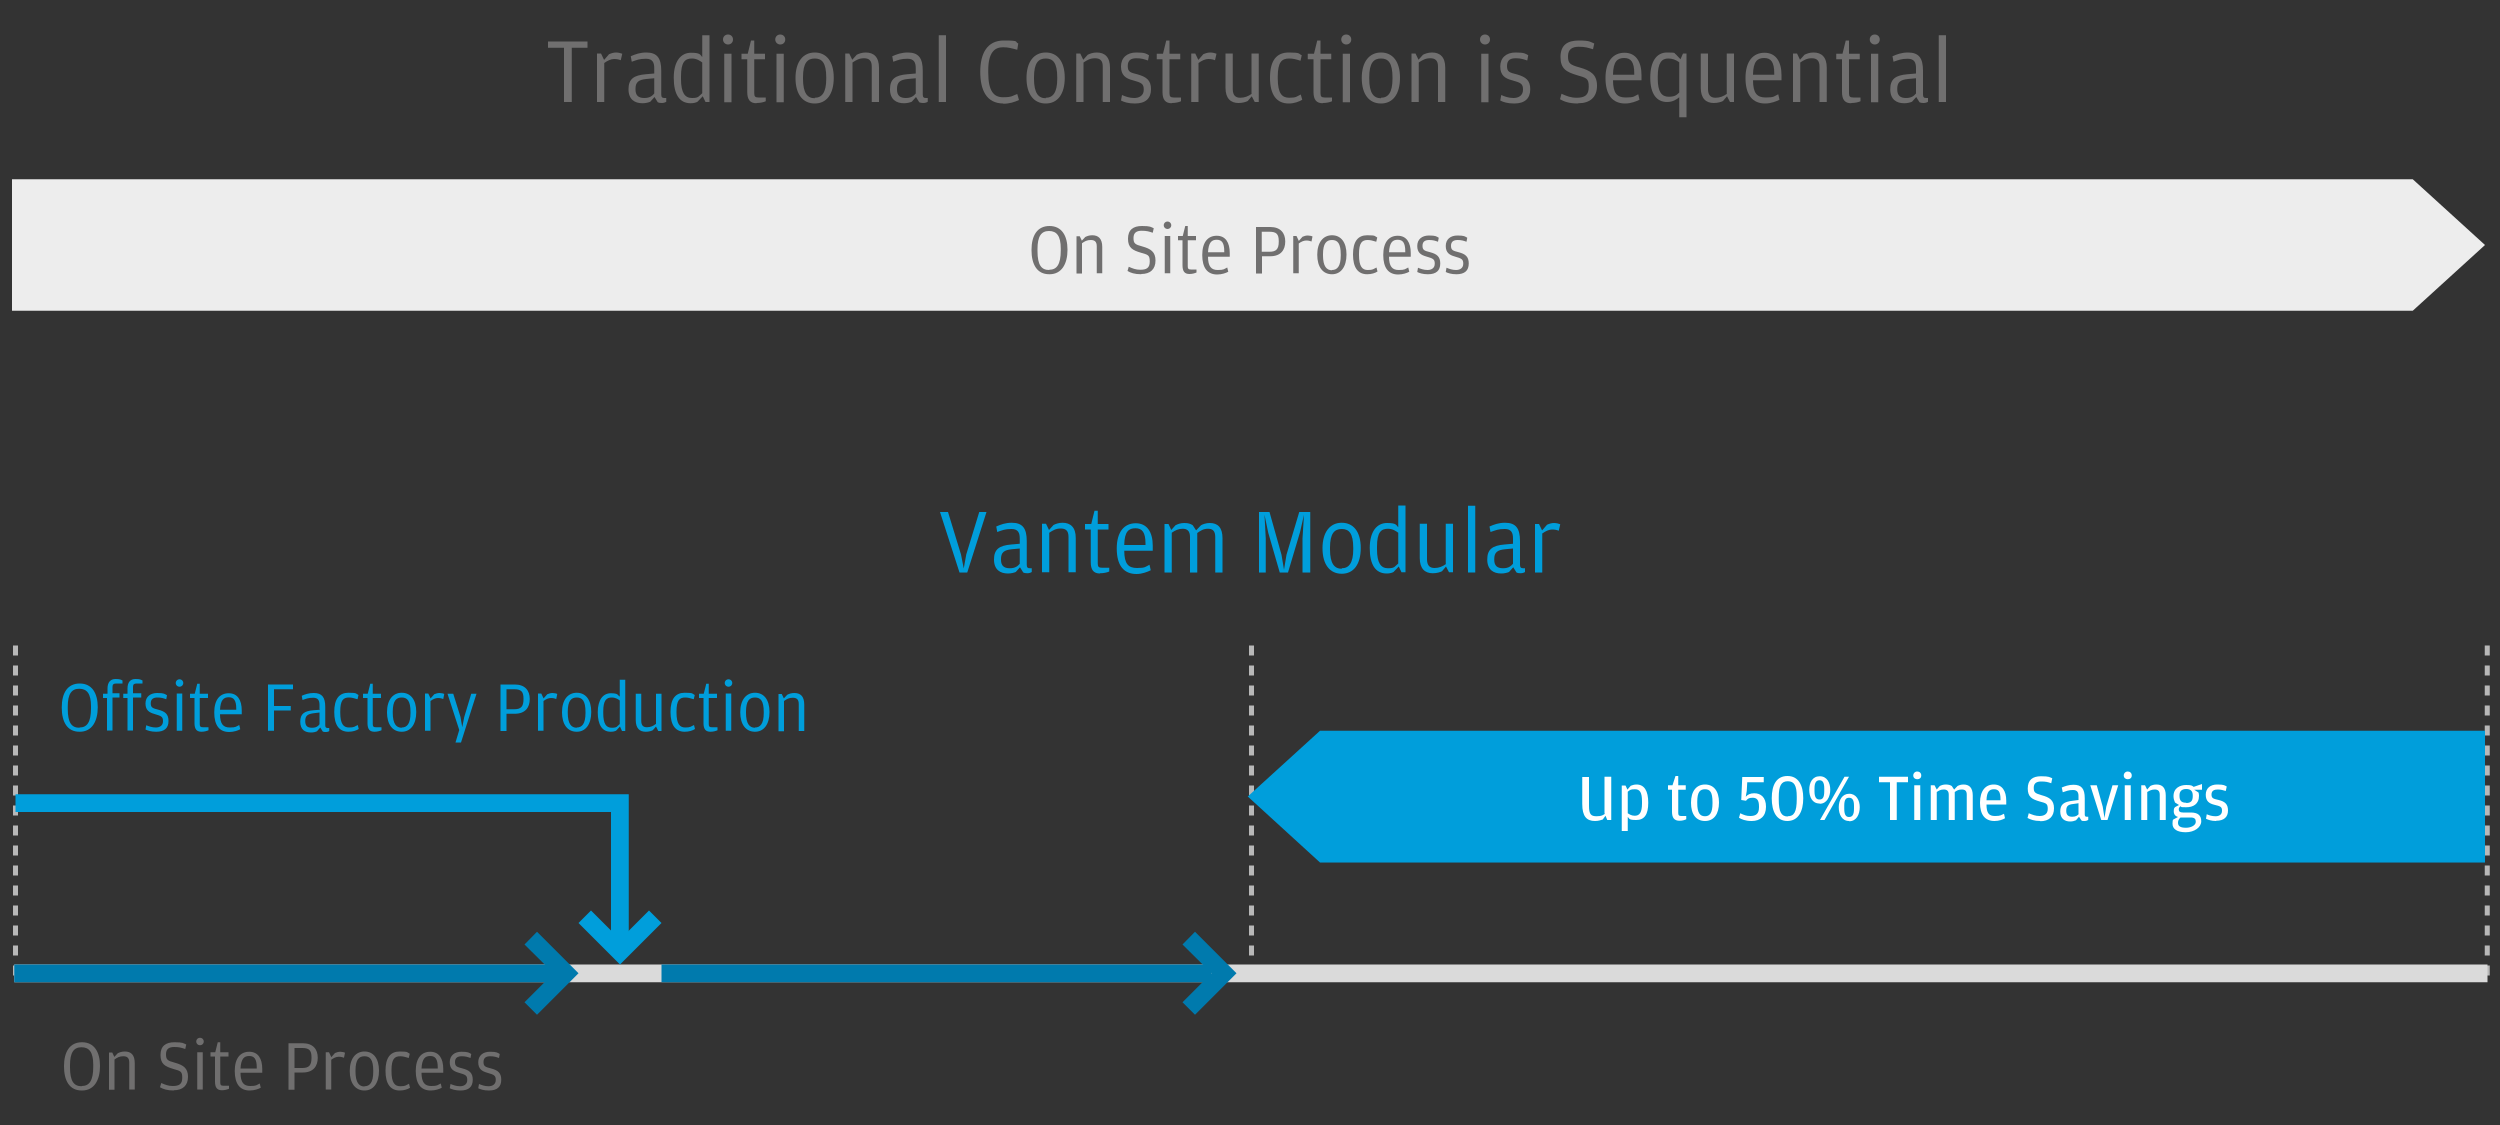 <?xml version="1.0" encoding="UTF-8"?>
<svg id="Layer_1" xmlns="http://www.w3.org/2000/svg" version="1.1" viewBox="0 0 1000 450">
  <rect x="0" y="0" width="1000" height="450" fill="#333333" stroke="none"/>
  <!-- Generator: Adobe Illustrator 30.0.0, SVG Export Plug-In . SVG Version: 2.1.1 Build 123)  -->
  <defs>
    <style>
      .st0 {
        fill: #fff;
      }

      .st1 {
        fill: #706f6f;
      }

      .st2 {
        fill: #007aad;
      }

      .st3 {
        fill: #009edb;
      }

      .st4 {
        fill: #ededed;
      }

      .st5 {
        fill: #dadada;
      }

      .st6 {
        fill: none;
        stroke: #b8b8b8;
        stroke-dasharray: 4 4;
        stroke-width: 2px;
      }
    </style>
  </defs>
  <line class="st6" x1="6.2" y1="390.2" x2="6.2" y2="254.3"/>
  <line class="st6" x1="994.9" y1="390.2" x2="994.9" y2="254.3"/>
  <line class="st6" x1="500.6" y1="390.2" x2="500.6" y2="254.3"/>
  <g>
    <path class="st1" d="M225.5,19.1h-6.3v-2.5h15.8v2.5h-6.3v21.7h-3.1v-21.7Z"/>
    <path class="st1" d="M241.7,23.9l1.9-2.2c.9-.4,1.8-.7,2.8-.7s2,.3,2.5.5l-.6,2.6c-.7-.3-1.5-.5-2.7-.5s-2.7.7-3.9,1.6v15.6h-2.9v-19.4h1.6l1.2,2.5Z"/>
    <path class="st1" d="M261.7,29.5v-2.2c0-2.2-.6-3.8-3.3-3.8s-3.7.5-5.7,1.2l-.4-2.2c1.8-.8,3.7-1.5,6.2-1.5,4.3,0,6,2.2,6,7.3v9.5c0,1.1.4,1.4,1.3,1.4h.7v1.5c-.3.2-.9.5-1.8.5s-1.1-.1-1.6-.3l-1.3-2.1-1.7,1.9c-.7.3-1.9.6-3.1.6-3.1,0-5.6-1.5-5.6-5.6s2.1-5.6,6.9-6l3.4-.3ZM261.7,37.4v-6.1l-3.2.3c-3.1.3-4.3,1.3-4.3,3.9v.3c0,2.4,1.2,3.4,3.5,3.4s3.2-.9,4-1.8Z"/>
    <path class="st1" d="M280.9,22.8v-8.7h2.9v26.7h-1.6l-1.1-2.3-2.1,2.2c-.5.3-1.5.6-2.7.6-4.5,0-6.8-3.5-6.8-10.2s2.9-10,6.9-10,3.6.9,4.6,1.8ZM280.9,37.3v-12.3c-.8-.6-2.2-1.6-4.1-1.6-2.8,0-4.4,1.4-4.4,7.2v1c0,5.6,1.6,7.6,4.4,7.6s2.6-.7,4.1-1.9Z"/>
    <path class="st1" d="M291.2,17.8c-1,0-2-.8-2-2s.9-2,2-2,2,.8,2,2-.9,2-2,2ZM289.7,40.9v-19.4h2.9v19.4h-2.9Z"/>
    <path class="st1" d="M302.6,41.3c-2.6,0-3.7-1.5-3.7-4.5v-13.1h-2.3v-2.2h2.5l1.3-5.3h1.3v5.3h4.3v2.2h-4.3v13.6c0,1.3.4,1.7,1.7,1.7h2.9v1.5c-.9.4-2.2.7-3.7.7Z"/>
    <path class="st1" d="M312.1,17.8c-1,0-2-.8-2-2s.9-2,2-2,2,.8,2,2-.9,2-2,2ZM310.6,40.9v-19.4h2.9v19.4h-2.9Z"/>
    <path class="st1" d="M325.9,41.4c-4.7,0-7.7-3.6-7.7-10.2s3.1-10.2,7.7-10.2,7.6,3.5,7.6,10.1-2.9,10.3-7.6,10.3ZM325.9,39.1c2.8,0,4.6-2,4.6-7.6v-.5c0-5.9-1.7-7.6-4.6-7.6s-4.7,1.7-4.7,7.5v.6c0,5.8,1.8,7.8,4.7,7.8Z"/>
    <path class="st1" d="M340.9,23.9l1.8-2c.8-.4,2-.9,3.6-.9,3.2,0,5.3,1.8,5.3,6.1v13.7h-2.9v-14.2c0-2.5-1.2-3.3-3.1-3.3s-3.1.7-4.6,1.7v15.8h-2.9v-19.4h1.6l1.2,2.5Z"/>
    <path class="st1" d="M366.3,29.5v-2.2c0-2.2-.6-3.8-3.3-3.8s-3.7.5-5.7,1.2l-.4-2.2c1.8-.8,3.7-1.5,6.2-1.5,4.3,0,6,2.2,6,7.3v9.5c0,1.1.4,1.4,1.3,1.4h.7v1.5c-.3.2-.9.5-1.8.5s-1.1-.1-1.6-.3l-1.3-2.1-1.7,1.9c-.7.3-1.9.6-3.1.6-3.1,0-5.6-1.5-5.6-5.6s2.1-5.6,6.9-6l3.4-.3ZM366.3,37.4v-6.1l-3.2.3c-3.1.3-4.3,1.3-4.3,3.9v.3c0,2.4,1.2,3.4,3.5,3.4s3.2-.9,4-1.8Z"/>
    <path class="st1" d="M375.5,40.9V14.1h2.9v26.7h-2.9Z"/>
    <path class="st1" d="M401.4,41.4c-6.9,0-9.3-5.5-9.3-12.7s2.7-12.5,9.4-12.5,4.2.5,5.8,1.2l-.4,2.5c-2.3-.6-3.6-1-5.7-1-3.3,0-5.9,2-5.9,9.2v1c0,7.3,2.2,9.8,5.9,9.8s3.7-.6,5.7-1.3l.7,2.4c-1.8.8-3.7,1.5-6.4,1.5Z"/>
    <path class="st1" d="M418.3,41.4c-4.7,0-7.7-3.6-7.7-10.2s3.1-10.2,7.7-10.2,7.6,3.5,7.6,10.1-2.9,10.3-7.6,10.3ZM418.3,39.1c2.8,0,4.6-2,4.6-7.6v-.5c0-5.9-1.7-7.6-4.6-7.6s-4.7,1.7-4.7,7.5v.6c0,5.8,1.8,7.8,4.7,7.8Z"/>
    <path class="st1" d="M433.3,23.9l1.8-2c.8-.4,2-.9,3.6-.9,3.2,0,5.3,1.8,5.3,6.1v13.7h-2.9v-14.2c0-2.5-1.2-3.3-3.1-3.3s-3.1.7-4.6,1.7v15.8h-2.9v-19.4h1.6l1.2,2.5Z"/>
    <path class="st1" d="M453.9,41.4c-2.6,0-4.4-.6-5.5-1.2l.4-2.2c1.3.6,3,1.2,4.9,1.2s3.8-.9,3.8-3.3-.8-2.8-4.4-3.8c-2.8-.7-4.7-2-4.7-5.5s2.4-5.6,6.1-5.6,4,.5,5.1,1.1l-.4,2.1c-1.5-.5-2.6-.9-4.6-.9s-3.5.6-3.5,3.1,1.1,2.6,4.1,3.4c3.4,1,5.2,2.3,5.2,5.9s-2.1,5.7-6.4,5.7Z"/>
    <path class="st1" d="M468.7,41.3c-2.6,0-3.7-1.5-3.7-4.5v-13.1h-2.3v-2.2h2.5l1.3-5.3h1.3v5.3h4.3v2.2h-4.3v13.6c0,1.3.4,1.7,1.7,1.7h2.9v1.5c-.9.4-2.2.7-3.7.7Z"/>
    <path class="st1" d="M479.4,23.9l1.9-2.2c.9-.4,1.8-.7,2.8-.7s2,.3,2.5.5l-.6,2.6c-.7-.3-1.5-.5-2.7-.5s-2.7.7-3.9,1.6v15.6h-2.9v-19.4h1.6l1.2,2.5Z"/>
    <path class="st1" d="M500.6,37.4v-16h2.9v19.4h-1.6l-1.2-2.3-1.6,1.9c-.8.4-2.1.8-3.7.8-3.1,0-5.2-1.8-5.2-6.1v-13.7h2.9v14.2c0,2.6,1.2,3.5,3,3.5s3.2-.6,4.6-1.6Z"/>
    <path class="st1" d="M515.5,41.4c-4.8,0-7.5-3.4-7.5-10.3s2.6-10.1,7.5-10.1,3.8.5,5.2,1.1l-.5,2.2c-1.8-.6-3.1-.9-4.5-.9-3,0-4.6,1.4-4.6,7.3v.6c0,6.1,1.7,7.8,4.6,7.8s2.9-.5,4.6-1.3l.6,2.1c-1.2.7-3.1,1.5-5.4,1.5Z"/>
    <path class="st1" d="M529.1,41.3c-2.6,0-3.7-1.5-3.7-4.5v-13.1h-2.3v-2.2h2.5l1.3-5.3h1.3v5.3h4.3v2.2h-4.3v13.6c0,1.3.4,1.7,1.7,1.7h2.9v1.5c-.9.4-2.2.7-3.7.7Z"/>
    <path class="st1" d="M538.5,17.8c-1,0-2-.8-2-2s.9-2,2-2,2,.8,2,2-.9,2-2,2ZM537.1,40.9v-19.4h2.9v19.4h-2.9Z"/>
    <path class="st1" d="M552.4,41.4c-4.7,0-7.7-3.6-7.7-10.2s3.1-10.2,7.7-10.2,7.6,3.5,7.6,10.1-2.9,10.3-7.6,10.3ZM552.4,39.1c2.8,0,4.6-2,4.6-7.6v-.5c0-5.9-1.7-7.6-4.6-7.6s-4.7,1.7-4.7,7.5v.6c0,5.8,1.8,7.8,4.7,7.8Z"/>
    <path class="st1" d="M567.4,23.9l1.8-2c.8-.4,2-.9,3.6-.9,3.2,0,5.3,1.8,5.3,6.1v13.7h-2.9v-14.2c0-2.5-1.2-3.3-3.1-3.3s-3.1.7-4.6,1.7v15.8h-2.9v-19.4h1.6l1.2,2.5Z"/>
    <path class="st1" d="M594,17.8c-1,0-2-.8-2-2s.9-2,2-2,2,.8,2,2-.9,2-2,2ZM592.5,40.9v-19.4h2.9v19.4h-2.9Z"/>
    <path class="st1" d="M605.6,41.4c-2.6,0-4.4-.6-5.5-1.2l.4-2.2c1.3.6,3,1.2,4.9,1.2s3.8-.9,3.8-3.3-.8-2.8-4.4-3.8c-2.8-.7-4.7-2-4.7-5.5s2.4-5.6,6.1-5.6,4,.5,5.1,1.1l-.4,2.1c-1.5-.5-2.6-.9-4.6-.9s-3.5.6-3.5,3.1,1.1,2.6,4.1,3.4c3.4,1,5.2,2.3,5.2,5.9s-2.1,5.7-6.4,5.7Z"/>
    <path class="st1" d="M631.2,41.4c-3.6,0-5.6-.8-7.2-1.7l.6-2.2c2,.9,3.7,1.6,6,1.6,3.3,0,4.9-1,4.9-4.4s-.9-3.5-4.6-4.6c-4.4-1.3-6.7-2.6-6.7-7.3s2.7-6.6,7.3-6.6,4.6.6,6.2,1.2l-.5,2.3c-2-.6-3.1-1-5.7-1s-4.3,1-4.3,3.8.7,3.4,4.7,4.5c4.2,1.2,6.9,2.7,6.9,7.3s-2.8,7-7.5,7Z"/>
    <path class="st1" d="M645.2,32c0,5.3,1.6,7,5.1,7s3.3-.5,5-1.3l.5,2.2c-1.2.6-3.4,1.5-5.7,1.5-5.1,0-7.9-3.4-7.9-10.2s3.1-10.1,7.6-10.1,6.8,3.5,6.8,9v2h-11.4ZM645.2,29.9h8.5v-.6c0-4.4-1.3-6.1-4-6.1s-4.4,1.3-4.5,6.6Z"/>
    <path class="st1" d="M671.7,38.9c-1.1.9-2.6,1.9-4.9,1.9-4.1,0-6.7-3.2-6.7-9.7s2.5-10.1,6.7-10.1,2.6.3,3.5.7l1.9,2,1-2.3h1.4v25.5h-2.9v-8ZM671.7,24.9c-1.4-1-2.8-1.5-4.4-1.5-2.6,0-4.2,1.7-4.2,7.2v.9c0,5.3,1.6,7.2,4.4,7.2s3.4-1,4.2-1.7v-12.1Z"/>
    <path class="st1" d="M690.7,37.4v-16h2.9v19.4h-1.6l-1.2-2.3-1.6,1.9c-.8.4-2.1.8-3.7.8-3.1,0-5.2-1.8-5.2-6.1v-13.7h2.9v14.2c0,2.6,1.2,3.5,3,3.5s3.2-.6,4.6-1.6Z"/>
    <path class="st1" d="M701.2,32c0,5.3,1.6,7,5.1,7s3.3-.5,5-1.3l.5,2.2c-1.2.6-3.4,1.5-5.7,1.5-5.1,0-7.9-3.4-7.9-10.2s3.1-10.1,7.6-10.1,6.8,3.5,6.8,9v2h-11.4ZM701.2,29.9h8.5v-.6c0-4.4-1.3-6.1-4-6.1s-4.4,1.3-4.5,6.6Z"/>
    <path class="st1" d="M720,23.9l1.8-2c.8-.4,2-.9,3.6-.9,3.2,0,5.3,1.8,5.3,6.1v13.7h-2.9v-14.2c0-2.5-1.2-3.3-3.1-3.3s-3.1.7-4.6,1.7v15.8h-2.9v-19.4h1.6l1.2,2.5Z"/>
    <path class="st1" d="M740.5,41.3c-2.6,0-3.7-1.5-3.7-4.5v-13.1h-2.3v-2.2h2.5l1.3-5.3h1.3v5.3h4.3v2.2h-4.3v13.6c0,1.3.4,1.7,1.7,1.7h2.9v1.5c-.9.4-2.2.7-3.7.7Z"/>
    <path class="st1" d="M749.9,17.8c-1,0-2-.8-2-2s.9-2,2-2,2,.8,2,2-.9,2-2,2ZM748.4,40.9v-19.4h2.9v19.4h-2.9Z"/>
    <path class="st1" d="M766.4,29.5v-2.2c0-2.2-.6-3.8-3.3-3.8s-3.6.5-5.7,1.2l-.4-2.2c1.8-.8,3.7-1.5,6.2-1.5,4.3,0,6,2.2,6,7.3v9.5c0,1.1.4,1.4,1.3,1.4h.7v1.5c-.3.2-.9.5-1.8.5s-1.1-.1-1.6-.3l-1.3-2.1-1.7,1.9c-.7.3-1.9.6-3.1.6-3.1,0-5.6-1.5-5.6-5.6s2.1-5.6,6.9-6l3.4-.3ZM766.4,37.4v-6.1l-3.2.3c-3.1.3-4.3,1.3-4.3,3.9v.3c0,2.4,1.2,3.4,3.5,3.4s3.2-.9,4-1.8Z"/>
    <path class="st1" d="M775.5,40.9V14.1h2.9v26.7h-2.9Z"/>
  </g>
  <g>
    <path class="st3" d="M31.8,292.7c-4.9,0-7.1-3.9-7.1-9.7s2.3-9.6,7.2-9.6,7.2,3.9,7.2,9.5-2.3,9.8-7.2,9.8ZM31.8,291c3,0,4.6-2.1,4.6-7.7v-.8c0-5-1.6-7-4.7-7s-4.6,2.1-4.6,7.2v.8c0,5.7,1.6,7.6,4.7,7.6Z"/>
    <path class="st3" d="M43,279.2h-1.8v-1.7h1.8v-2.1c0-2.6,1.3-3.8,3.2-3.8s2.2.3,2.8.6v1.2h-2.5c-1.1,0-1.5.4-1.5,1.3v2.6h2.8v1.7h-2.8v13.2h-2.2v-13.2ZM51,279.2h-1.7v-1.7h1.7v-2.1c0-2.6,1.2-3.8,3.2-3.8s2.1.3,2.8.6v1.2h-2.4c-1,0-1.4.4-1.4,1.3v2.6h3.3v1.7h-3.3v13.2h-2.2v-13.2Z"/>
    <path class="st3" d="M62.4,292.7c-2,0-3.4-.5-4.2-.9l.3-1.7c1,.4,2.3.9,3.8.9s2.9-.7,2.9-2.5-.6-2.1-3.4-2.9c-2.1-.6-3.6-1.5-3.6-4.2s1.9-4.2,4.7-4.2,3,.4,3.9.9l-.3,1.6c-1.1-.4-2-.7-3.5-.7s-2.7.5-2.7,2.3.8,2,3.1,2.6c2.6.7,4,1.7,4,4.5s-1.6,4.3-4.9,4.3Z"/>
    <path class="st3" d="M71.8,274.7c-.8,0-1.5-.6-1.5-1.5s.7-1.5,1.5-1.5,1.5.6,1.5,1.5-.7,1.5-1.5,1.5ZM70.7,292.3v-14.9h2.2v14.9h-2.2Z"/>
    <path class="st3" d="M80.6,292.7c-2,0-2.8-1.1-2.8-3.5v-10h-1.8v-1.7h1.9l1-4h1v4h3.3v1.7h-3.3v10.4c0,1,.3,1.3,1.3,1.3h2.2v1.2c-.7.3-1.7.6-2.8.6Z"/>
    <path class="st3" d="M88,285.6c0,4,1.3,5.4,3.9,5.4s2.5-.4,3.8-1l.4,1.7c-.9.5-2.6,1.1-4.4,1.1-3.9,0-6-2.6-6-7.8s2.3-7.7,5.8-7.7,5.2,2.7,5.2,6.9v1.5h-8.7ZM88,283.9h6.5v-.4c0-3.4-1-4.6-3-4.6s-3.3,1-3.5,5.1Z"/>
    <path class="st3" d="M107.2,292.3v-18.5h10v1.9h-7.6v6.7h6.7v1.8h-6.7v8.1h-2.4Z"/>
    <path class="st3" d="M127.8,283.7v-1.7c0-1.7-.5-2.9-2.5-2.9s-2.8.4-4.3.9l-.3-1.7c1.4-.6,2.8-1.1,4.8-1.1,3.3,0,4.6,1.7,4.6,5.6v7.3c0,.8.3,1.1,1,1.1h.6v1.2c-.2.2-.7.4-1.4.4s-.8,0-1.2-.2l-1-1.6-1.3,1.5c-.6.3-1.4.5-2.4.5-2.4,0-4.3-1.1-4.3-4.3s1.6-4.3,5.3-4.6l2.6-.2ZM127.8,289.7v-4.7l-2.4.3c-2.3.3-3.3,1-3.3,3v.2c0,1.9.9,2.6,2.7,2.6s2.5-.7,3-1.4Z"/>
    <path class="st3" d="M139.4,292.7c-3.7,0-5.7-2.6-5.7-7.9s2-7.7,5.7-7.7,2.9.4,4,.9l-.4,1.7c-1.3-.4-2.3-.7-3.4-.7-2.3,0-3.5,1.1-3.5,5.6v.4c0,4.6,1.3,6,3.5,6s2.2-.4,3.5-1l.4,1.6c-.9.6-2.4,1.1-4.1,1.1Z"/>
    <path class="st3" d="M149.8,292.7c-2,0-2.8-1.1-2.8-3.5v-10h-1.8v-1.7h1.9l1-4h1v4h3.3v1.7h-3.3v10.4c0,1,.3,1.3,1.3,1.3h2.2v1.2c-.7.3-1.7.6-2.8.6Z"/>
    <path class="st3" d="M160.7,292.7c-3.6,0-5.9-2.8-5.9-7.8s2.4-7.8,5.9-7.8,5.8,2.7,5.8,7.7-2.3,7.9-5.8,7.9ZM160.7,291c2.1,0,3.5-1.5,3.5-5.8v-.4c0-4.5-1.3-5.8-3.5-5.8s-3.6,1.3-3.6,5.7v.4c0,4.4,1.4,6,3.6,6Z"/>
    <path class="st3" d="M172.2,279.4l1.5-1.7c.7-.3,1.4-.5,2.1-.5s1.6.2,1.9.4l-.4,2c-.6-.2-1.1-.4-2.1-.4s-2.1.5-3,1.2v11.9h-2.2v-14.9h1.3l.9,1.9Z"/>
    <path class="st3" d="M182.2,297l1.5-5-4.7-14.5h2.3l2.9,9.3.7,4.1.8-4.1,2.8-9.3h2.1l-6.2,19.5h-2.1Z"/>
    <path class="st3" d="M200.2,292.3v-18.5h5.7c4.1,0,6,2.4,6,5.8s-1.8,5.9-6,5.9h-3.3v6.9h-2.4ZM202.6,283.7h3.1c2.7,0,3.7-1.1,3.7-4v-.3c0-2.8-1-3.7-3.7-3.7h-3.1v8Z"/>
    <path class="st3" d="M217.4,279.4l1.5-1.7c.7-.3,1.4-.5,2.1-.5s1.6.2,1.9.4l-.4,2c-.6-.2-1.1-.4-2.1-.4s-2.1.5-3,1.2v11.9h-2.2v-14.9h1.3l.9,1.9Z"/>
    <path class="st3" d="M230.7,292.7c-3.6,0-5.9-2.8-5.9-7.8s2.4-7.8,5.9-7.8,5.8,2.7,5.8,7.7-2.3,7.9-5.8,7.9ZM230.7,291c2.1,0,3.5-1.5,3.5-5.8v-.4c0-4.5-1.3-5.8-3.5-5.8s-3.6,1.3-3.6,5.7v.4c0,4.4,1.4,6,3.6,6Z"/>
    <path class="st3" d="M247.9,278.5v-6.6h2.2v20.5h-1.3l-.8-1.8-1.6,1.7c-.4.2-1.1.4-2.1.4-3.4,0-5.2-2.7-5.2-7.8s2.2-7.6,5.2-7.6,2.7.7,3.5,1.3ZM247.9,289.6v-9.4c-.6-.5-1.7-1.2-3.2-1.2-2.1,0-3.4,1.1-3.4,5.5v.8c0,4.3,1.2,5.8,3.4,5.8s2-.5,3.1-1.4Z"/>
    <path class="st3" d="M262.4,289.7v-12.2h2.2v14.9h-1.3l-.9-1.8-1.3,1.5c-.6.3-1.6.6-2.8.6-2.4,0-4-1.3-4-4.7v-10.5h2.2v10.8c0,2,.9,2.6,2.3,2.6s2.5-.5,3.5-1.3Z"/>
    <path class="st3" d="M273.9,292.7c-3.7,0-5.7-2.6-5.7-7.9s2-7.7,5.7-7.7,2.9.4,4,.9l-.4,1.7c-1.3-.4-2.3-.7-3.4-.7-2.3,0-3.5,1.1-3.5,5.6v.4c0,4.6,1.3,6,3.5,6s2.2-.4,3.5-1l.4,1.6c-.9.6-2.4,1.1-4.1,1.1Z"/>
    <path class="st3" d="M284.2,292.7c-2,0-2.8-1.1-2.8-3.5v-10h-1.8v-1.7h1.9l1-4h1v4h3.3v1.7h-3.3v10.4c0,1,.3,1.3,1.3,1.3h2.2v1.2c-.7.3-1.7.6-2.8.6Z"/>
    <path class="st3" d="M291.4,274.7c-.8,0-1.5-.6-1.5-1.5s.7-1.5,1.5-1.5,1.5.6,1.5,1.5-.7,1.5-1.5,1.5ZM290.3,292.3v-14.9h2.2v14.9h-2.2Z"/>
    <path class="st3" d="M302,292.7c-3.6,0-5.9-2.8-5.9-7.8s2.4-7.8,5.9-7.8,5.8,2.7,5.8,7.7-2.3,7.9-5.8,7.9ZM302,291c2.1,0,3.5-1.5,3.5-5.8v-.4c0-4.5-1.3-5.8-3.5-5.8s-3.6,1.3-3.6,5.7v.4c0,4.4,1.4,6,3.6,6Z"/>
    <path class="st3" d="M313.5,279.4l1.4-1.5c.6-.3,1.5-.7,2.8-.7,2.5,0,4,1.3,4,4.7v10.5h-2.2v-10.8c0-1.9-.9-2.5-2.4-2.5s-2.4.5-3.5,1.3v12.1h-2.2v-14.9h1.3l.9,1.9Z"/>
  </g>
  <g>
    <path class="st1" d="M32.7,436.2c-4.9,0-7.1-3.9-7.1-9.7s2.3-9.6,7.2-9.6,7.2,3.9,7.2,9.5-2.3,9.8-7.2,9.8ZM32.7,434.4c3,0,4.6-2.1,4.6-7.7v-.8c0-5-1.6-7-4.7-7s-4.6,2.1-4.6,7.2v.8c0,5.7,1.6,7.6,4.7,7.6Z"/>
    <path class="st1" d="M45.7,422.8l1.4-1.5c.6-.3,1.5-.7,2.8-.7,2.5,0,4,1.3,4,4.7v10.5h-2.2v-10.8c0-1.9-.9-2.5-2.4-2.5s-2.4.5-3.5,1.3v12.1h-2.2v-14.9h1.3l.9,1.9Z"/>
    <path class="st1" d="M69.5,436.2c-2.7,0-4.3-.6-5.5-1.3l.5-1.7c1.6.7,2.8,1.2,4.6,1.2,2.5,0,3.8-.7,3.8-3.3s-.7-2.7-3.5-3.5c-3.4-1-5.2-2-5.2-5.6s2.1-5.1,5.6-5.1,3.5.4,4.7.9l-.4,1.8c-1.5-.5-2.4-.8-4.4-.8s-3.3.7-3.3,2.9.6,2.6,3.6,3.4c3.2.9,5.2,2.1,5.2,5.6s-2.1,5.4-5.7,5.4Z"/>
    <path class="st1" d="M80,418.1c-.8,0-1.5-.6-1.5-1.5s.7-1.5,1.5-1.5,1.5.6,1.5,1.5-.7,1.5-1.5,1.5ZM78.9,435.8v-14.9h2.2v14.9h-2.2Z"/>
    <path class="st1" d="M88.8,436.1c-2,0-2.8-1.1-2.8-3.5v-10h-1.8v-1.7h1.9l1-4h1v4h3.3v1.7h-3.3v10.4c0,1,.3,1.3,1.3,1.3h2.2v1.2c-.7.3-1.7.6-2.8.6Z"/>
    <path class="st1" d="M96.2,429c0,4,1.3,5.4,3.9,5.4s2.5-.4,3.8-1l.4,1.7c-.9.5-2.6,1.1-4.4,1.1-3.9,0-6-2.6-6-7.8s2.3-7.7,5.8-7.7,5.2,2.7,5.2,6.9v1.5h-8.7ZM96.2,427.4h6.5v-.4c0-3.4-1-4.6-3-4.6s-3.3,1-3.5,5.1Z"/>
    <path class="st1" d="M115.4,435.8v-18.5h5.7c4.1,0,6,2.4,6,5.8s-1.8,5.9-6,5.9h-3.3v6.9h-2.4ZM117.8,427.2h3.1c2.7,0,3.7-1.1,3.7-4v-.3c0-2.8-1-3.7-3.7-3.7h-3.1v8Z"/>
    <path class="st1" d="M132.5,422.9l1.5-1.7c.7-.3,1.4-.5,2.1-.5s1.6.2,1.9.4l-.4,2c-.6-.2-1.1-.4-2.1-.4s-2.1.5-3,1.2v11.9h-2.2v-14.9h1.3l.9,1.9Z"/>
    <path class="st1" d="M145.8,436.2c-3.6,0-5.9-2.8-5.9-7.8s2.4-7.8,5.9-7.8,5.8,2.7,5.8,7.7-2.3,7.9-5.8,7.9ZM145.8,434.5c2.1,0,3.5-1.5,3.5-5.8v-.4c0-4.5-1.3-5.8-3.5-5.8s-3.6,1.3-3.6,5.7v.4c0,4.4,1.4,6,3.6,6Z"/>
    <path class="st1" d="M159.9,436.2c-3.7,0-5.7-2.6-5.7-7.9s2-7.7,5.7-7.7,2.9.4,4,.9l-.4,1.7c-1.3-.4-2.3-.7-3.4-.7-2.3,0-3.5,1.1-3.5,5.6v.4c0,4.6,1.3,6,3.5,6s2.2-.4,3.5-1l.4,1.6c-.9.6-2.4,1.1-4.1,1.1Z"/>
    <path class="st1" d="M168.6,429c0,4,1.3,5.4,3.9,5.4s2.5-.4,3.8-1l.4,1.7c-.9.5-2.6,1.1-4.4,1.1-3.9,0-6-2.6-6-7.8s2.3-7.7,5.8-7.7,5.2,2.7,5.2,6.9v1.5h-8.7ZM168.6,427.4h6.5v-.4c0-3.4-1-4.6-3-4.6s-3.3,1-3.5,5.1Z"/>
    <path class="st1" d="M184.1,436.2c-2,0-3.4-.5-4.2-.9l.3-1.7c1,.4,2.3.9,3.8.9s2.9-.7,2.9-2.5-.6-2.1-3.4-2.9c-2.1-.6-3.6-1.5-3.6-4.2s1.9-4.2,4.7-4.2,3,.4,3.9.9l-.3,1.6c-1.1-.4-2-.7-3.5-.7s-2.7.5-2.7,2.3.8,2,3.1,2.6c2.6.7,4,1.7,4,4.5s-1.6,4.3-4.9,4.3Z"/>
    <path class="st1" d="M195.5,436.2c-2,0-3.4-.5-4.2-.9l.3-1.7c1,.4,2.3.9,3.8.9s2.9-.7,2.9-2.5-.6-2.1-3.4-2.9c-2.1-.6-3.6-1.5-3.6-4.2s1.9-4.2,4.7-4.2,3,.4,3.9.9l-.3,1.6c-1.1-.4-2-.7-3.5-.7s-2.7.5-2.7,2.3.8,2,3.1,2.6c2.6.7,4,1.7,4,4.5s-1.6,4.3-4.9,4.3Z"/>
  </g>
  <polygon class="st4" points="965.1 124.3 4.8 124.3 4.8 71.7 965.1 71.7 994 98 965.1 124.3"/>
  <polygon class="st3" points="528 292.3 994 292.3 994 345 528 345 499.1 318.6 528 292.3"/>
  <rect class="st5" x="5.7" y="385.8" width="989.3" height="7.1"/>
  <rect class="st2" x="5.7" y="385.8" width="219.9" height="7.1"/>
  <rect class="st2" x="264.6" y="385.8" width="219.9" height="7.1"/>
  <g>
    <path class="st0" d="M641.8,325.4v-14.7h2.7v17.3h-1.6l-.7-1.7-1.1,1.5c-.6.2-1.7.6-3.1.6-3.4,0-5.1-1.9-5.1-6.8v-10.8h2.7v11.6c0,3.3.8,4.1,3,4.1s2.6-.5,3.4-1Z"/>
    <path class="st0" d="M651,315.8l1.3-1.5c.6-.2,1.3-.5,2.3-.5,3.1,0,4.7,2.5,4.7,7.3s-1.6,6.9-4.8,6.9-2.6-.6-3.4-1.2v5.6h-2.4v-18.2h1.5l.8,1.7ZM651.1,325.3c.6.4,1.5,1,2.8,1,1.9,0,2.9-1.3,2.9-4.9v-.9c0-3.6-.9-4.8-2.8-4.8s-2,.3-2.9,1v8.5Z"/>
    <path class="st0" d="M671.8,328.3c-2.1,0-3-1.2-3-3.6v-8.8h-1.6v-1.8h1.8l1.2-3.7h1.1v3.7h3v1.8h-3v9.3c0,.9.3,1.2,1.2,1.2h2v1.3c-.6.3-1.5.6-2.7.6Z"/>
    <path class="st0" d="M682,328.4c-3.5,0-5.6-2.6-5.6-7.3s2.2-7.3,5.6-7.3,5.6,2.5,5.6,7.2-2.1,7.4-5.6,7.4ZM682,326.5c1.9,0,3-1.3,3-5.2v-.4c0-4.1-1-5.2-3-5.2s-3.1,1.1-3.1,5v.5c0,4,1.1,5.3,3.1,5.3Z"/>
    <path class="st0" d="M700.6,328.4c-2.5,0-4-.7-5-1.3l.5-1.8c1.5.7,2.4,1.1,4,1.1,2.3,0,3.5-.9,3.5-3.5v-.3c0-2.8-1-3.5-2.6-3.5s-2,.5-2.6,1.2l-1.9-.3.4-9.2h8.6v2.1h-6.6l-.2,3.5-.4,2.3c.7-.8,1.7-1.4,3.4-1.4,2.6,0,4.7,1.6,4.7,5.4s-2.3,5.7-5.7,5.7Z"/>
    <path class="st0" d="M715,328.4c-4.3,0-6.3-3.6-6.3-9.1s2-8.9,6.3-8.9,6.3,3.6,6.3,8.9-2,9.1-6.4,9.1ZM715.1,326.5c2.5,0,3.6-1.7,3.6-6.9v-.9c0-4.5-1-6.2-3.6-6.2s-3.6,1.8-3.6,6.4v.9c0,5.1,1.1,6.8,3.6,6.8Z"/>
    <path class="st0" d="M727.8,321.4c-2.9,0-4.1-2.6-4.1-5.5s1.3-5.4,4.2-5.4,4.2,2.6,4.2,5.4-1.4,5.6-4.2,5.6ZM727.8,319.8c1.2,0,1.9-.7,1.9-3.3v-1.2c0-2.5-.8-3.2-1.9-3.2s-2,.7-2,3.2v1.2c0,2.6.8,3.3,2,3.3ZM728,328l9.8-17.3h1.8l-9.8,17.3h-1.8ZM739.6,328.4c-2.8,0-4.1-2.6-4.1-5.5s1.4-5.4,4.2-5.4,4.2,2.6,4.2,5.4-1.3,5.6-4.2,5.6ZM739.6,326.8c1.2,0,2-.7,2-3.3v-1.2c0-2.5-.8-3.2-2-3.2s-1.9.7-1.9,3.2v1.2c0,2.6.8,3.3,1.9,3.3Z"/>
    <path class="st0" d="M756.1,312.9h-4.5v-2.2h11.6v2.2h-4.5v15.1h-2.7v-15.1Z"/>
    <path class="st0" d="M766.9,311.7c-.9,0-1.6-.6-1.6-1.5s.7-1.6,1.6-1.6,1.6.6,1.6,1.6-.7,1.5-1.6,1.5ZM765.7,328v-13.9h2.4v13.9h-2.4Z"/>
    <path class="st0" d="M781.6,315.9l1.4-1.5c.6-.3,1.4-.6,2.4-.6,2.3,0,3.7,1.3,3.7,4.4v9.8h-2.4v-10.1c0-1.6-.7-2.1-2-2.1s-1.9.4-2.8,1v11.2h-2.4v-10.1c0-1.6-.8-2.1-2-2.1s-1.9.4-2.8,1v11.2h-2.4v-13.9h1.5l.9,1.7,1.2-1.4c.6-.3,1.4-.6,2.4-.6s1.8.2,2.4.6l1,1.5Z"/>
    <path class="st0" d="M794.6,321.8c0,3.5,1,4.6,3.4,4.6s2.4-.4,3.6-.9l.4,1.8c-.8.5-2.4,1.1-4.2,1.1-3.8,0-5.8-2.5-5.8-7.3s2.2-7.3,5.5-7.3,5,2.5,5,6.5v1.5h-8ZM794.6,320.1h5.6v-.4c0-3-.8-4-2.6-4s-2.9.9-3,4.4Z"/>
    <path class="st0" d="M816.2,328.4c-2.6,0-4-.6-5.2-1.2l.5-1.9c1.5.6,2.7,1.1,4.3,1.1s3.3-.6,3.3-2.8-.6-2.3-3.2-3c-3.1-.9-4.8-1.8-4.8-5.2s1.9-4.9,5.3-4.9,3.4.4,4.5.8l-.4,2c-1.4-.5-2.2-.7-4-.7s-3,.6-3,2.5.5,2.2,3.2,3c3,.8,4.9,1.9,4.9,5.2s-1.9,5.2-5.6,5.2Z"/>
    <path class="st0" d="M831.4,319.8v-1.4c0-1.4-.5-2.4-2.2-2.4s-2.6.4-4.1.9l-.4-1.9c1.2-.5,2.8-1.1,4.7-1.1,3.2,0,4.5,1.6,4.5,5.4v6.5c0,.7.3.9.8.9h.6v1.2c-.2.2-.7.5-1.5.5s-.9,0-1.2-.2l-1-1.5-1.2,1.4c-.5.2-1.3.5-2.3.5-2.2,0-4-1.1-4-4s1.5-3.9,5-4.3l2.3-.3ZM831.4,325.5v-4.2l-2.1.3c-2,.2-2.8.8-2.8,2.6v.2c0,1.6.8,2.3,2.4,2.3s2.1-.6,2.6-1.1Z"/>
    <path class="st0" d="M840.5,328l-4.4-13.9h2.6l2.4,8.6.7,4.5.7-4.5,2.5-8.6h2.3l-4.3,13.9h-2.5Z"/>
    <path class="st0" d="M851.1,311.7c-.9,0-1.6-.6-1.6-1.5s.7-1.6,1.6-1.6,1.6.6,1.6,1.6-.7,1.5-1.6,1.5ZM849.9,328v-13.9h2.4v13.9h-2.4Z"/>
    <path class="st0" d="M858.8,315.9l1.3-1.5c.6-.3,1.4-.6,2.5-.6,2.3,0,3.7,1.3,3.7,4.4v9.8h-2.4v-10.1c0-1.6-.8-2.1-2-2.1s-2,.4-3,1v11.2h-2.4v-13.9h1.5l.9,1.8Z"/>
    <path class="st0" d="M877.6,314.7l3.2-1.1v2.3h-3.1l1.7,1.1c.1.4.2.7.2,1.3,0,3.4-2.4,4.6-5.1,4.6s-1.7-.1-2.3-.4c-.4.3-.7.7-.7,1.2,0,.9.5,1.3,1.7,1.3h3.1c2.8,0,4.2,1.1,4.2,3.5s-2.7,4.4-6.2,4.4-5.3-1.3-5.3-3.4.4-1.6.7-1.9l1.5-.8c-1-.3-1.7-1-1.7-2.3s.3-1.4.6-1.7l1.5-.8-1.6-1c-.3-.7-.6-1.5-.6-2.5,0-3.4,2.7-4.5,5.1-4.5s2.2.3,3.1.8ZM872.2,327c-.6.5-1,1.2-1,2.1,0,1.4,1,2,3.2,2s3.9-1.1,3.9-2.3v-.2c0-.9-.4-1.6-2-1.6h-4ZM874.5,321.2c1.8,0,2.6-.8,2.6-2.7v-.3c0-1.7-.8-2.6-2.6-2.6s-2.7.9-2.7,2.5v.3c0,1.9.8,2.7,2.7,2.7Z"/>
    <path class="st0" d="M886.4,328.4c-1.9,0-3.2-.5-4-.9l.3-1.8c.9.4,2.1.8,3.5.8s2.6-.6,2.6-2.2-.6-1.8-3.1-2.4c-2-.5-3.4-1.4-3.4-4s1.8-4.1,4.6-4.1,3,.4,3.8.8l-.4,1.8c-1-.3-1.9-.6-3.2-.6s-2.5.4-2.5,2,.8,1.7,2.9,2.2c2.4.6,3.7,1.6,3.7,4.2s-1.6,4.1-4.7,4.1Z"/>
  </g>
  <polygon class="st3" points="251.5 378.6 244.4 378.6 244.4 324.8 6.2 324.8 6.2 317.7 251.5 317.7 251.5 378.6"/>
  <polygon class="st2" points="214.8 405.9 209.8 400.9 221.4 389.3 209.8 377.8 214.8 372.7 231.4 389.3 214.8 405.9"/>
  <polygon class="st3" points="248 385.8 231.4 369.2 236.4 364.2 248 375.8 259.6 364.2 264.6 369.2 248 385.8"/>
  <polygon class="st2" points="478 405.9 473 400.9 484.6 389.3 473 377.8 478 372.7 494.6 389.3 478 405.9"/>
  <g>
    <path class="st3" d="M383.8,229l-7.8-24.2h3.2l5.2,17,1.1,5.6,1-5.6,5.2-17h2.9l-7.7,24.2h-3.1Z"/>
    <path class="st3" d="M407.9,217.6v-2.2c0-2.2-.6-3.8-3.3-3.8s-3.7.5-5.7,1.2l-.4-2.2c1.8-.8,3.7-1.5,6.2-1.5,4.3,0,6,2.2,6,7.3v9.5c0,1.1.4,1.4,1.3,1.4h.7v1.5c-.3.2-.9.5-1.8.5s-1.1-.1-1.6-.3l-1.3-2.1-1.7,1.9c-.7.3-1.9.6-3.1.6-3.1,0-5.6-1.5-5.6-5.6s2.1-5.6,6.9-6l3.4-.3ZM407.9,225.5v-6.1l-3.2.3c-3.1.3-4.3,1.3-4.3,3.9v.3c0,2.4,1.2,3.4,3.5,3.4s3.2-.9,4-1.8Z"/>
    <path class="st3" d="M419.6,212l1.8-2c.8-.4,2-.9,3.6-.9,3.2,0,5.3,1.8,5.3,6.1v13.7h-2.9v-14.2c0-2.5-1.2-3.3-3.1-3.3s-3.1.7-4.6,1.7v15.8h-2.9v-19.4h1.6l1.2,2.5Z"/>
    <path class="st3" d="M440,229.4c-2.6,0-3.7-1.5-3.7-4.5v-13.1h-2.3v-2.2h2.5l1.3-5.3h1.3v5.3h4.3v2.2h-4.3v13.6c0,1.3.4,1.7,1.7,1.7h2.9v1.5c-.9.4-2.2.7-3.7.7Z"/>
    <path class="st3" d="M449.7,220.2c0,5.3,1.6,7,5.1,7s3.3-.5,5-1.3l.5,2.2c-1.2.6-3.4,1.5-5.7,1.5-5.1,0-7.9-3.4-7.9-10.2s3.1-10.1,7.6-10.1,6.8,3.5,6.8,9v2h-11.4ZM449.7,218h8.5v-.6c0-4.4-1.3-6.1-4-6.1s-4.4,1.3-4.5,6.6Z"/>
    <path class="st3" d="M478.5,212.1l1.9-2c.7-.4,2-.9,3.5-.9,3.2,0,5.1,1.8,5.1,6.1v13.7h-2.9v-14.2c0-2.5-1.1-3.3-2.9-3.3s-2.9.7-4.3,1.7v15.8h-2.9v-14.2c0-2.5-1.2-3.3-2.9-3.3s-3,.6-4.4,1.6v15.9h-2.9v-19.4h1.6l1.1,2.4,1.7-1.9c.8-.4,1.9-.9,3.5-.9s2.5.3,3.4.9l1.3,2Z"/>
    <path class="st3" d="M503.6,229v-24.2h4.2l4.8,17.1,1,6,1-6,5.1-17.1h4.4v24.2h-3.1v-13.6l.6-9.5-1.6,7-4.8,16.1h-3.3l-4.6-15.9-1.5-7.2.5,9.5v13.6h-2.7Z"/>
    <path class="st3" d="M536.7,229.5c-4.7,0-7.7-3.6-7.7-10.2s3.1-10.2,7.7-10.2,7.6,3.5,7.6,10.1-2.9,10.3-7.6,10.3ZM536.7,227.3c2.8,0,4.6-2,4.6-7.6v-.5c0-5.9-1.7-7.6-4.6-7.6s-4.7,1.7-4.7,7.5v.6c0,5.8,1.8,7.8,4.7,7.8Z"/>
    <path class="st3" d="M559.3,210.9v-8.7h2.9v26.7h-1.6l-1.1-2.3-2.1,2.2c-.5.3-1.5.6-2.7.6-4.5,0-6.8-3.5-6.8-10.2s2.9-10,6.9-10,3.6.9,4.6,1.8ZM559.3,225.4v-12.3c-.8-.6-2.2-1.6-4.1-1.6-2.8,0-4.4,1.4-4.4,7.2v1c0,5.6,1.6,7.6,4.4,7.6s2.6-.7,4.1-1.9Z"/>
    <path class="st3" d="M578.3,225.5v-16h2.9v19.4h-1.6l-1.2-2.3-1.6,1.9c-.8.4-2.1.8-3.7.8-3.1,0-5.2-1.8-5.2-6.1v-13.7h2.9v14.2c0,2.6,1.2,3.5,3,3.5s3.2-.6,4.6-1.6Z"/>
    <path class="st3" d="M587.2,229v-26.7h2.9v26.7h-2.9Z"/>
    <path class="st3" d="M605.2,217.6v-2.2c0-2.2-.6-3.8-3.3-3.8s-3.6.5-5.7,1.2l-.4-2.2c1.8-.8,3.7-1.5,6.2-1.5,4.3,0,6,2.2,6,7.3v9.5c0,1.1.4,1.4,1.3,1.4h.7v1.5c-.3.2-.9.5-1.8.5s-1.1-.1-1.6-.3l-1.3-2.1-1.7,1.9c-.7.3-1.9.6-3.1.6-3.1,0-5.6-1.5-5.6-5.6s2.1-5.6,6.9-6l3.4-.3ZM605.2,225.5v-6.1l-3.2.3c-3.1.3-4.3,1.3-4.3,3.9v.3c0,2.4,1.2,3.4,3.5,3.4s3.2-.9,4-1.8Z"/>
    <path class="st3" d="M616.9,212.1l1.9-2.2c.9-.4,1.8-.7,2.8-.7s2,.3,2.5.5l-.6,2.6c-.7-.3-1.5-.5-2.7-.5s-2.7.7-3.9,1.6v15.6h-2.9v-19.4h1.6l1.2,2.5Z"/>
  </g>
  <g>
    <path class="st1" d="M419.7,109.7c-4.9,0-7.1-3.9-7.1-9.7s2.3-9.6,7.2-9.6,7.2,3.9,7.2,9.5-2.3,9.8-7.2,9.8ZM419.7,107.9c3,0,4.6-2.1,4.6-7.7v-.8c0-5-1.6-7-4.7-7s-4.6,2.1-4.6,7.2v.8c0,5.7,1.6,7.6,4.7,7.6Z"/>
    <path class="st1" d="M432.7,96.3l1.4-1.5c.6-.3,1.5-.7,2.8-.7,2.4,0,4,1.3,4,4.7v10.5h-2.2v-10.8c0-1.9-.9-2.5-2.4-2.5s-2.4.5-3.5,1.3v12.1h-2.2v-14.9h1.3l.9,1.9Z"/>
    <path class="st1" d="M456.5,109.7c-2.7,0-4.3-.6-5.5-1.3l.5-1.7c1.6.7,2.8,1.2,4.6,1.2,2.5,0,3.8-.7,3.8-3.3s-.7-2.7-3.5-3.5c-3.4-1-5.2-2-5.2-5.6s2.1-5.1,5.6-5.1,3.5.4,4.7.9l-.4,1.8c-1.5-.5-2.4-.8-4.4-.8s-3.3.7-3.3,2.9.6,2.6,3.6,3.4c3.2.9,5.2,2.1,5.2,5.6s-2.1,5.4-5.7,5.4Z"/>
    <path class="st1" d="M467,91.6c-.8,0-1.5-.6-1.5-1.5s.7-1.5,1.5-1.5,1.5.6,1.5,1.5-.7,1.5-1.5,1.5ZM465.9,109.3v-14.9h2.2v14.9h-2.2Z"/>
    <path class="st1" d="M475.8,109.6c-2,0-2.8-1.1-2.8-3.5v-10h-1.8v-1.7h1.9l1-4h1v4h3.3v1.7h-3.3v10.4c0,1,.3,1.3,1.3,1.3h2.2v1.2c-.7.3-1.7.6-2.8.6Z"/>
    <path class="st1" d="M483.2,102.6c0,4,1.3,5.4,3.9,5.4s2.5-.4,3.8-1l.4,1.7c-.9.5-2.6,1.1-4.4,1.1-3.9,0-6-2.6-6-7.8s2.3-7.7,5.8-7.7,5.2,2.7,5.2,6.9v1.5h-8.7ZM483.2,100.9h6.5v-.4c0-3.4-1-4.6-3-4.6s-3.3,1-3.5,5.1Z"/>
    <path class="st1" d="M502.4,109.3v-18.5h5.7c4.1,0,6,2.4,6,5.8s-1.8,5.9-6,5.9h-3.3v6.9h-2.4ZM504.7,100.7h3.1c2.7,0,3.7-1.1,3.7-4v-.3c0-2.8-1-3.7-3.7-3.7h-3.1v8Z"/>
    <path class="st1" d="M519.5,96.4l1.5-1.7c.7-.3,1.4-.5,2.1-.5s1.6.2,1.9.4l-.4,2c-.6-.2-1.1-.4-2.1-.4s-2.1.5-3,1.2v11.9h-2.2v-14.9h1.3l.9,1.9Z"/>
    <path class="st1" d="M532.8,109.7c-3.6,0-5.9-2.8-5.9-7.8s2.4-7.8,5.9-7.8,5.8,2.7,5.8,7.7-2.3,7.9-5.8,7.9ZM532.8,108c2.1,0,3.5-1.5,3.5-5.8v-.4c0-4.5-1.3-5.8-3.5-5.8s-3.6,1.3-3.6,5.7v.4c0,4.4,1.4,6,3.6,6Z"/>
    <path class="st1" d="M546.9,109.7c-3.7,0-5.7-2.6-5.7-7.9s2-7.7,5.7-7.7,2.9.4,4,.9l-.4,1.7c-1.3-.4-2.3-.7-3.4-.7-2.3,0-3.5,1.1-3.5,5.6v.4c0,4.6,1.3,6,3.5,6s2.2-.4,3.5-1l.4,1.6c-.9.6-2.4,1.1-4.1,1.1Z"/>
    <path class="st1" d="M555.6,102.6c0,4,1.3,5.4,3.9,5.4s2.5-.4,3.8-1l.4,1.7c-.9.5-2.6,1.1-4.4,1.1-3.9,0-6-2.6-6-7.8s2.3-7.7,5.8-7.7,5.2,2.7,5.2,6.9v1.5h-8.7ZM555.6,100.9h6.5v-.4c0-3.4-1-4.6-3-4.6s-3.3,1-3.5,5.1Z"/>
    <path class="st1" d="M571.1,109.7c-2,0-3.4-.5-4.2-.9l.3-1.7c1,.4,2.3.9,3.8.9s2.9-.7,2.9-2.5-.6-2.1-3.4-2.9c-2.1-.6-3.6-1.5-3.6-4.2s1.9-4.2,4.7-4.2,3,.4,3.9.9l-.3,1.6c-1.1-.4-2-.7-3.5-.7s-2.7.5-2.7,2.3.8,2,3.1,2.6c2.6.7,4,1.7,4,4.5s-1.6,4.3-4.9,4.3Z"/>
    <path class="st1" d="M582.5,109.7c-2,0-3.4-.5-4.2-.9l.3-1.7c1,.4,2.3.9,3.8.9s2.9-.7,2.9-2.5-.6-2.1-3.4-2.9c-2.1-.6-3.6-1.5-3.6-4.2s1.9-4.2,4.7-4.2,3,.4,3.9.9l-.3,1.6c-1.1-.4-2-.7-3.5-.7s-2.7.5-2.7,2.3.8,2,3.1,2.6c2.6.7,4,1.7,4,4.5s-1.6,4.3-4.9,4.3Z"/>
  </g>
</svg>